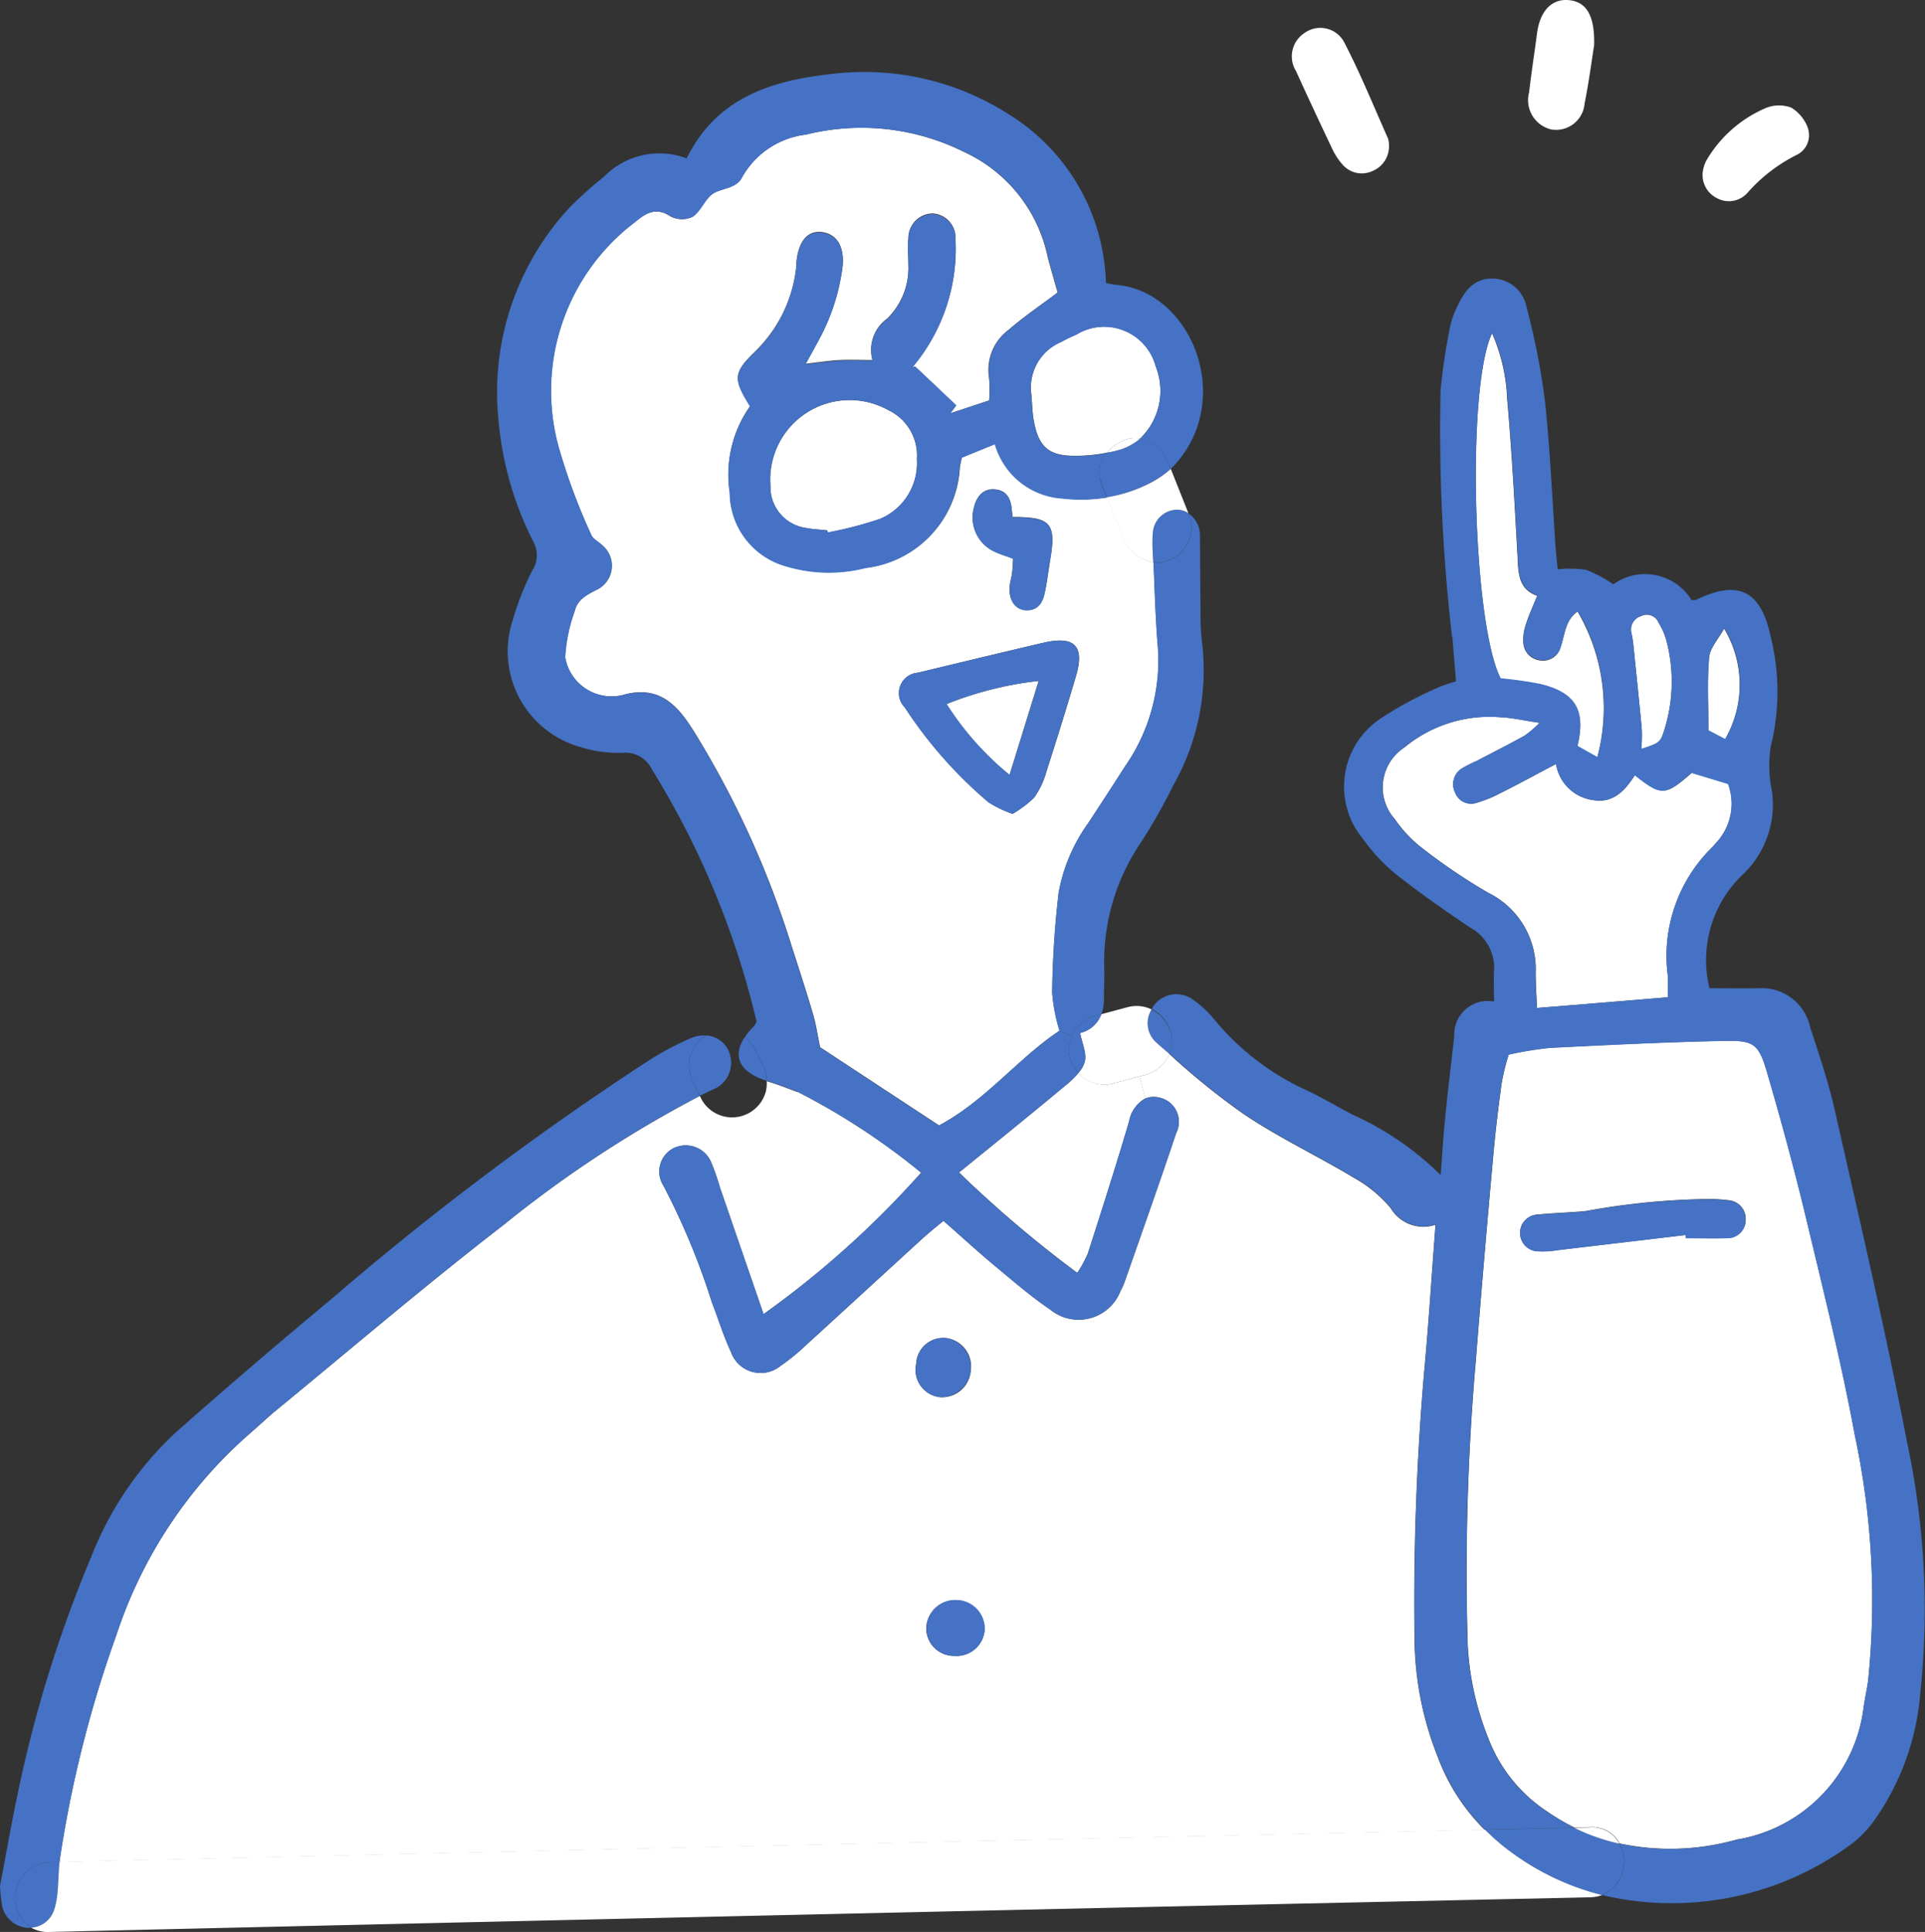 <svg id="グループ_9496" data-name="グループ 9496" xmlns="http://www.w3.org/2000/svg" xmlns:xlink="http://www.w3.org/1999/xlink" width="60.564" height="60.781" viewBox="0 0 60.564 60.781">
  <rect x="0" y="0" width="60.564" height="60.781" fill="#333333" stroke="none"/>
  <defs>
    <clipPath id="clip-path">
      <rect id="長方形_7994" data-name="長方形 7994" width="60.564" height="60.781" fill="none"/>
    </clipPath>
  </defs>
  <g id="グループ_9452" data-name="グループ 9452" clip-path="url(#clip-path)">
    <path id="パス_15303" data-name="パス 15303" d="M228.554,166.1a.573.573,0,0,0-.572.58.581.581,0,0,0,.576.576,2.731,2.731,0,0,0,.6-.037q2.02-.237,4.033-.477c0,.033.007.07.011.1.426,0,.851.011,1.277,0a.572.572,0,0,0,.6-.561.59.59,0,0,0-.532-.631,5.4,5.4,0,0,0-.6-.04,23.048,23.048,0,0,0-3.89.378c-.5.051-1,.059-1.5.11m-1.971,4.631q.253-3.192.543-6.385c.07-.8.165-1.6.275-2.393a7.069,7.069,0,0,1,.22-.884,10.926,10.926,0,0,1,1.3-.213c1.831-.092,3.662-.183,5.493-.22.928-.018,1.075.1,1.339,1.005.451,1.538.87,3.09,1.244,4.653.536,2.246,1.1,4.492,1.516,6.759a24.809,24.809,0,0,1,.415,7.724c-.037.272-.1.543-.139.815a4.808,4.808,0,0,1-3.989,4.172,7.693,7.693,0,0,1-3.688.125.972.972,0,0,0-.928-.514l-.5.011a7.088,7.088,0,0,1-.87-.514,4.805,4.805,0,0,1-1.846-2.323,9.16,9.16,0,0,1-.638-2.928,76.489,76.489,0,0,1,.253-8.891" transform="translate(-180.156 -127.89)" fill="#fff"/>
    <path id="パス_15304" data-name="パス 15304" d="M32.411,163.819a21.675,21.675,0,0,1,3.893,2.547,29.737,29.737,0,0,1-4.958,4.451q-.688-1.993-1.372-3.985a7.017,7.017,0,0,0-.272-.782.867.867,0,0,0-1.193-.451.824.824,0,0,0-.316,1.171,22.418,22.418,0,0,1,1.53,3.684c.2.514.36,1.046.594,1.545a.99.99,0,0,0,1.56.448,6.441,6.441,0,0,0,.818-.668c1.226-1.116,2.448-2.242,3.673-3.361.2-.18.407-.345.638-.536.583.51,1.1.987,1.64,1.435.561.466,1.116.947,1.717,1.354a1.411,1.411,0,0,0,2.213-.583,1.819,1.819,0,0,0,.125-.272c.547-1.563,1.1-3.126,1.629-4.7a.779.779,0,0,0-.55-1.116.71.71,0,0,0-.426.033l-.183-.694.205-.055a1.122,1.122,0,0,0,.73-.657,22.73,22.73,0,0,0,2.352,1.9c1.1.741,2.315,1.314,3.46,2a4.188,4.188,0,0,1,1.152.947,1.2,1.2,0,0,0,1.416.532c-.125,1.64-.22,3.17-.363,4.693a84.681,84.681,0,0,0-.294,8.521,10.256,10.256,0,0,0,.727,3.526,6.327,6.327,0,0,0,1.482,2.3q-22.424.484-44.845,1.009c0-.022,0-.04.007-.062a37.117,37.117,0,0,1,1.783-7.079,14.392,14.392,0,0,1,4.194-6.337c.268-.228.521-.473.793-.7,2.393-1.963,4.745-3.974,7.192-5.864a37.179,37.179,0,0,1,6.179-4.062l.062.125a1.1,1.1,0,0,0,2.015-.264,1.1,1.1,0,0,0,.026-.327.132.132,0,0,0,.04.015c.312.092.616.213.921.327M38.3,180.735a.919.919,0,0,0-1.835-.077.868.868,0,0,0,.877.91.885.885,0,0,0,.958-.833m-.437-8.124a.9.9,0,0,0-.745-1.038.853.853,0,0,0-.972.815.863.863,0,0,0,.73,1.038.9.9,0,0,0,.987-.815" transform="translate(-7.323 -129.473)" fill="#fff"/>
    <path id="パス_15305" data-name="パス 15305" d="M153.691,165.7l.183.694a1.041,1.041,0,0,0-.51.723c-.411,1.394-.855,2.781-1.3,4.165a3.84,3.84,0,0,1-.33.6,37.171,37.171,0,0,1-3.721-3.159c1.149-.932,2.26-1.827,3.358-2.745a2.8,2.8,0,0,0,.4-.385,1.094,1.094,0,0,0,1.1.327l.826-.22" transform="translate(-117.84 -131.837)" fill="#fff"/>
    <path id="パス_15306" data-name="パス 15306" d="M149,105.08c-.319,1.02-.6,1.941-.917,2.958a9.352,9.352,0,0,1-1.982-2.231,11.055,11.055,0,0,1,2.9-.727" transform="translate(-116.321 -83.658)" fill="#fff"/>
    <path id="パス_15307" data-name="パス 15307" d="M163.024,51.8a2.084,2.084,0,0,1-.488,2.282.929.929,0,0,0-.455.033,1.265,1.265,0,0,0-.58.407,4.959,4.959,0,0,1-1.038.1c-.811,0-1.123-.294-1.27-1.1-.051-.272-.051-.55-.077-.826a1.555,1.555,0,0,1,.932-1.655,4.754,4.754,0,0,1,.477-.231,1.679,1.679,0,0,1,2.5.983" transform="translate(-126.667 -40.283)" fill="#fff"/>
    <path id="パス_15308" data-name="パス 15308" d="M122.616,62.1a1.573,1.573,0,0,1,.884,1.538,1.9,1.9,0,0,1-1.145,1.871,11.832,11.832,0,0,1-1.659.433.443.443,0,0,0-.018-.066c-.224-.026-.451-.033-.672-.077a1.294,1.294,0,0,1-1.112-1.314,2.5,2.5,0,0,1,3.721-2.385" transform="translate(-94.654 -49.189)" fill="#fff"/>
    <path id="パス_15309" data-name="パス 15309" d="M100.652,35.908c-1.317.308-2.635.627-3.952.943a.643.643,0,0,0-.407,1.094,13.742,13.742,0,0,0,2.638,2.987,3.766,3.766,0,0,0,.749.36,3.326,3.326,0,0,0,.683-.514,2.616,2.616,0,0,0,.382-.811c.323-1.005.638-2.011.936-3.024.275-.936-.051-1.262-1.027-1.035m-5.585-2.359a3.36,3.36,0,0,0,2.954-3.156c.015-.1.037-.191.062-.312l1.046-.426a2.362,2.362,0,0,0,2.1,1.706,5.148,5.148,0,0,0,1.427-.029c.169.411.334.826.5,1.24a1.231,1.231,0,0,0,.961.811c.037.9.062,1.8.139,2.7a5.827,5.827,0,0,1-1.031,3.706c-.378.594-.763,1.182-1.149,1.772a5.408,5.408,0,0,0-.943,2.2,30.163,30.163,0,0,0-.205,3.152,5.585,5.585,0,0,0,.231,1.2c-1.31.87-2.33,2.205-3.791,2.98-1.288-.844-2.543-1.67-3.743-2.459-.081-.382-.128-.73-.228-1.06-.213-.723-.448-1.438-.679-2.158a29.381,29.381,0,0,0-3.057-6.708c-.477-.76-1.049-1.5-2.246-1.156A1.483,1.483,0,0,1,85.6,36.363a5.153,5.153,0,0,1,.3-1.449c.084-.352.356-.5.661-.657a.839.839,0,0,0,.183-1.435c-.1-.106-.268-.18-.319-.3a19.255,19.255,0,0,1-.98-2.6,6.651,6.651,0,0,1,2.33-7.229c.349-.286.664-.514,1.141-.2a.774.774,0,0,0,.7.011c.272-.187.4-.6.675-.749.3-.158.712-.147.881-.5a2.661,2.661,0,0,1,2-1.332,7.247,7.247,0,0,1,4.994.55,4.687,4.687,0,0,1,2.62,3.3c.1.382.213.763.312,1.116-.514.389-1.053.752-1.541,1.174a1.577,1.577,0,0,0-.613,1.538,4.216,4.216,0,0,1,0,.683c-.437.147-.829.275-1.226.407.062-.084.125-.165.187-.25q-.65-.616-1.3-1.229c-.125.081-.055.011,0-.066a5.777,5.777,0,0,0,1.281-3.926.765.765,0,0,0-.716-.818.775.775,0,0,0-.767.778c-.026.275,0,.554,0,.829a2.24,2.24,0,0,1-.672,1.706,1.2,1.2,0,0,0-.455,1.3c-.378,0-.7-.015-1.027,0s-.668.07-1.079.117c.161-.3.283-.514.4-.73a6.523,6.523,0,0,0,.756-2.279c.081-.635-.143-1.049-.605-1.13s-.771.257-.837.917c-.007.077,0,.154-.015.228A4.345,4.345,0,0,1,91.6,26.727c-.708.686-.719.859-.176,1.736a3.716,3.716,0,0,0-.638,2.723,2.414,2.414,0,0,0,1.747,2.3,4.673,4.673,0,0,0,2.532.059m4.587-1.864c-.037-.334-.176-.576-.547-.6-.327-.022-.561.2-.646.6a1.179,1.179,0,0,0,.668,1.365c.176.081.363.136.572.216-.011.158-.015.3-.033.451s-.07.294-.077.44c-.026.411.169.7.488.727.378.029.543-.213.613-.532.077-.341.114-.69.172-1.035.2-1.163.029-1.365-1.178-1.361-.011-.088-.026-.183-.033-.275" transform="translate(-67.824 -15.687)" fill="#fff"/>
    <path id="パス_15310" data-name="パス 15310" d="M264.085,97a3.432,3.432,0,0,1,.029,3.486c-.183-.1-.378-.2-.525-.272,0-.8-.044-1.556.022-2.3.026-.3.3-.587.473-.917" transform="translate(-209.842 -77.224)" fill="#fff"/>
    <path id="パス_15311" data-name="パス 15311" d="M252.807,95.588a5.051,5.051,0,0,1-.037,2.877c-.128.418-.154.422-.719.613,0-.239.018-.455,0-.668-.081-.87-.172-1.736-.261-2.6a3.12,3.12,0,0,0-.059-.371.442.442,0,0,1,.294-.536.4.4,0,0,1,.561.209,2.083,2.083,0,0,1,.22.477" transform="translate(-200.402 -75.517)" fill="#fff"/>
    <path id="パス_15312" data-name="パス 15312" d="M228.535,62.305c-.881-1.714-1.083-9.2-.268-10.865a5.674,5.674,0,0,1,.473,2.059c.147,1.651.235,3.306.327,4.965.026.521.022,1.027.62,1.233-.139.341-.268.613-.356.9a1.47,1.47,0,0,0-.081.587.59.59,0,0,0,.539.547.569.569,0,0,0,.635-.422c.136-.393.139-.844.532-1.116a6.011,6.011,0,0,1,.62,4.591c-.246-.136-.437-.246-.627-.352.268-1.123-.051-1.673-1.156-1.945a12.226,12.226,0,0,0-1.259-.18" transform="translate(-181.323 -40.953)" fill="#fff"/>
    <path id="パス_15313" data-name="パス 15313" d="M224.25,112.767a1.8,1.8,0,0,1-.4,1.875,1.466,1.466,0,0,1-.1.114,4.779,4.779,0,0,0-1.394,4.055c.007.2,0,.393,0,.664-1.369.114-2.7.224-4.121.338-.018-.429-.04-.774-.04-1.119a2.676,2.676,0,0,0-1.493-2.506,18.656,18.656,0,0,1-2.117-1.435,4.043,4.043,0,0,1-.818-.877,1.5,1.5,0,0,1,.294-2.257,4.2,4.2,0,0,1,3.016-.954c.367.015.73.1,1.244.176a3.487,3.487,0,0,1-.466.4c-.5.279-1.02.539-1.53.807a3.482,3.482,0,0,0-.466.239.585.585,0,0,0-.2.741.538.538,0,0,0,.679.33,4.021,4.021,0,0,0,.763-.312c.558-.279,1.108-.58,1.736-.91a1.358,1.358,0,0,0,1.156,1.134c.638.117,1.016-.3,1.325-.785.844.664.947.661,1.791-.07.378.114.756.228,1.149.349" transform="translate(-169.879 -88.101)" fill="#fff"/>
    <path id="パス_15314" data-name="パス 15314" d="M266.081,17.014a.687.687,0,0,1-.378.829,5.093,5.093,0,0,0-1.53,1.185.783.783,0,0,1-.969.161.814.814,0,0,1-.44-.789,1.11,1.11,0,0,1,.11-.378,3.974,3.974,0,0,1,1.883-1.666,1.1,1.1,0,0,1,.8-.007,1.259,1.259,0,0,1,.528.664" transform="translate(-209.196 -12.96)" fill="#fff"/>
    <path id="パス_15315" data-name="パス 15315" d="M241.155,185.037a.59.59,0,0,1,.532.631.573.573,0,0,1-.6.561c-.426.011-.851,0-1.277,0,0-.033-.007-.07-.011-.1q-2.015.237-4.033.477a2.733,2.733,0,0,1-.6.037.581.581,0,0,1-.576-.576.573.573,0,0,1,.572-.58c.5-.051,1-.059,1.5-.11a23.048,23.048,0,0,1,3.89-.378,5.393,5.393,0,0,1,.6.04" transform="translate(-186.769 -147.271)" fill="#4572c4"/>
    <path id="パス_15316" data-name="パス 15316" d="M193.148,57.11c.018.213,0,.429,0,.668.565-.191.591-.194.719-.613a5.051,5.051,0,0,0,.037-2.877,2.084,2.084,0,0,0-.22-.477.4.4,0,0,0-.561-.209.442.442,0,0,0-.294.536,3.114,3.114,0,0,1,.059.371c.088.866.18,1.732.261,2.6m-.217,1.493c-.308.488-.686.9-1.325.785a1.358,1.358,0,0,1-1.156-1.134c-.627.33-1.178.631-1.736.91a4.021,4.021,0,0,1-.763.312.538.538,0,0,1-.679-.33.585.585,0,0,1,.2-.741,3.48,3.48,0,0,1,.466-.239c.51-.268,1.027-.528,1.53-.807a3.489,3.489,0,0,0,.466-.4c-.514-.077-.877-.161-1.244-.176a4.2,4.2,0,0,0-3.016.954,1.5,1.5,0,0,0-.294,2.257,4.043,4.043,0,0,0,.818.877,18.656,18.656,0,0,0,2.117,1.435,2.676,2.676,0,0,1,1.494,2.506c0,.345.022.69.04,1.119,1.416-.114,2.752-.224,4.121-.338,0-.272.007-.466,0-.664a4.779,4.779,0,0,1,1.394-4.055,1.463,1.463,0,0,0,.1-.114,1.8,1.8,0,0,0,.4-1.875c-.393-.121-.771-.235-1.149-.349-.844.73-.947.734-1.791.07m-5.743-4.348a57.082,57.082,0,0,1-.36-7.757,18.782,18.782,0,0,1,.3-2.007,2.707,2.707,0,0,1,.228-.639c.22-.473.517-.884,1.112-.873a1.1,1.1,0,0,1,1.068.914,21.881,21.881,0,0,1,.576,2.947c.165,1.527.228,3.06.334,4.591.015.224.044.448.066.694a3.6,3.6,0,0,1,.9.018,4.352,4.352,0,0,1,.851.455,1.713,1.713,0,0,1,2.462.5.754.754,0,0,0,.147-.015c1.321-.638,2.029-.29,2.338,1.145a7.17,7.17,0,0,1,0,3.5,4.053,4.053,0,0,0,.048,1.405,3.044,3.044,0,0,1-.987,2.657,3.72,3.72,0,0,0-.983,3.515c.539,0,1.053.011,1.567,0a1.551,1.551,0,0,1,1.6,1.226c.29.881.587,1.765.789,2.671.782,3.453,1.589,6.906,2.26,10.381a25.2,25.2,0,0,1,.411,7.959,8.019,8.019,0,0,1-1.427,3.923,3.5,3.5,0,0,1-.664.712,9.511,9.511,0,0,1-7.911,1.659,1.164,1.164,0,0,0,.547-1.618,7.694,7.694,0,0,0,3.688-.125,4.808,4.808,0,0,0,3.989-4.172c.04-.272.1-.543.139-.815a24.81,24.81,0,0,0-.415-7.724c-.418-2.268-.98-4.514-1.516-6.759-.374-1.563-.793-3.115-1.244-4.653-.264-.91-.411-1.024-1.339-1.005-1.831.037-3.662.128-5.493.22a10.928,10.928,0,0,0-1.3.213,7.072,7.072,0,0,0-.22.884c-.11.8-.206,1.593-.275,2.393q-.286,3.192-.543,6.385a76.479,76.479,0,0,0-.253,8.891,9.159,9.159,0,0,0,.639,2.928,4.806,4.806,0,0,0,1.846,2.323,7.1,7.1,0,0,0,.87.514q-1.4.028-2.807.062a6.327,6.327,0,0,1-1.482-2.3,10.256,10.256,0,0,1-.727-3.526,84.68,84.68,0,0,1,.294-8.521c.143-1.523.239-3.053.363-4.693a1.2,1.2,0,0,1-1.416-.532,4.187,4.187,0,0,0-1.152-.947c-1.145-.683-2.359-1.255-3.46-2a22.731,22.731,0,0,1-2.352-1.9,1.014,1.014,0,0,0,.04-.7,1.2,1.2,0,0,0-.594-.7.641.641,0,0,1,.066-.106.882.882,0,0,1,1.215-.2,3.4,3.4,0,0,1,.712.664,8.123,8.123,0,0,0,2.851,2.187c.5.235.976.514,1.464.774a9.421,9.421,0,0,1,2.785,1.908c.051-.712.084-1.277.143-1.838.084-.848.187-1.692.283-2.539a1.053,1.053,0,0,1,1.251-1.083c0-.352-.015-.65,0-.943a1.444,1.444,0,0,0-.741-1.38c-.793-.532-1.578-1.079-2.326-1.67a5.506,5.506,0,0,1-1.031-1.094,2.573,2.573,0,0,1,.5-3.8,11.871,11.871,0,0,1,1.908-1.024,4.3,4.3,0,0,1,.492-.161c-.037-.477-.077-.943-.114-1.413m1.255-9.552c-.815,1.67-.613,9.152.268,10.865a12.223,12.223,0,0,1,1.259.18c1.1.272,1.424.822,1.156,1.945.191.106.382.216.628.352a6.011,6.011,0,0,0-.62-4.591c-.393.272-.4.723-.532,1.116a.569.569,0,0,1-.635.422.59.59,0,0,1-.539-.547,1.47,1.47,0,0,1,.081-.587c.088-.286.217-.558.356-.9-.6-.205-.594-.712-.62-1.233-.092-1.659-.18-3.314-.327-4.965a5.674,5.674,0,0,0-.473-2.059m7.328,12.774a3.432,3.432,0,0,0-.029-3.486c-.176.33-.448.613-.473.917-.066.741-.022,1.493-.022,2.3.147.073.341.176.525.272" transform="translate(-141.499 -34.217)" fill="#4572c4"/>
    <path id="パス_15317" data-name="パス 15317" d="M233.407,282.559a1.164,1.164,0,0,1-.547,1.618,8.137,8.137,0,0,1-2.675-1.218,7.084,7.084,0,0,1-1.009-.84q1.4-.033,2.807-.062a6.162,6.162,0,0,0,1.424.5" transform="translate(-182.456 -224.555)" fill="#4572c4"/>
    <path id="パス_15318" data-name="パス 15318" d="M243.441,282a.972.972,0,0,1,.928.514,6.162,6.162,0,0,1-1.424-.5l.5-.011" transform="translate(-193.419 -224.511)" fill="#fff"/>
    <path id="パス_15319" data-name="パス 15319" d="M237.207.007c.525.059.8.473.774,1.42-.073.448-.161,1.141-.3,1.827a.9.9,0,0,1-1.053.818.947.947,0,0,1-.694-1.16c.073-.624.169-1.24.25-1.86.092-.716.473-1.108,1.024-1.046" transform="translate(-187.827 0)" fill="#fff"/>
    <path id="パス_15320" data-name="パス 15320" d="M202.424,7.818a.651.651,0,0,1,.026.191.837.837,0,0,1-.5.807.8.8,0,0,1-.961-.194,2.092,2.092,0,0,1-.327-.5c-.385-.811-.767-1.626-1.138-2.444a.876.876,0,0,1,.264-1.193.85.85,0,0,1,1.244.272c.517.994.939,2.037,1.394,3.06" transform="translate(-158.75 -3.444)" fill="#fff"/>
    <path id="パス_15321" data-name="パス 15321" d="M177.843,156.483a1.013,1.013,0,0,1-.04.7c-.128-.11-.261-.224-.389-.338a.815.815,0,0,1-.165-1.057,1.2,1.2,0,0,1,.594.7" transform="translate(-141.016 -124.027)" fill="#4572c4"/>
    <path id="パス_15322" data-name="パス 15322" d="M171.836,68.476l.062.154a3.065,3.065,0,0,1-.646.444,4.517,4.517,0,0,1-1.358.451c-.059-.154-.121-.308-.183-.462a.941.941,0,0,1,.191-.947,2.608,2.608,0,0,0,.294-.062,1.754,1.754,0,0,0,.741-.378,1.255,1.255,0,0,1,.9.8" transform="translate(-135.068 -53.879)" fill="#4572c4"/>
    <path id="パス_15323" data-name="パス 15323" d="M177.871,79.394a.778.778,0,0,1,.793-.745.692.692,0,0,1,.323.11l.062.154a1.113,1.113,0,0,1-.767,1.354.921.921,0,0,1-.393.044c0-.106-.011-.209-.015-.316a4.12,4.12,0,0,1,0-.6" transform="translate(-141.602 -62.614)" fill="#4572c4"/>
    <path id="パス_15324" data-name="パス 15324" d="M173.073,73.64a.778.778,0,0,0-.793.745,4.122,4.122,0,0,0,0,.6c0,.106.011.209.015.316a1.231,1.231,0,0,1-.961-.811c-.165-.415-.33-.829-.5-1.24A4.516,4.516,0,0,0,172.2,72.8a3.063,3.063,0,0,0,.646-.444l.554,1.394a.692.692,0,0,0-.323-.11" transform="translate(-136.011 -57.605)" fill="#fff"/>
    <path id="パス_15325" data-name="パス 15325" d="M168.732,155.36a.815.815,0,0,0,.165,1.057c.128.114.261.228.389.338a1.122,1.122,0,0,1-.73.657l-.205.055-.826.22a1.094,1.094,0,0,1-1.1-.327.916.916,0,0,0,.2-.345c.077-.264-.084-.594-.143-.914a.937.937,0,0,0,.668-.591l.822-.22a1.075,1.075,0,0,1,.76.07" transform="translate(-132.5 -123.602)" fill="#fff"/>
    <path id="パス_15326" data-name="パス 15326" d="M171.454,67.653a.928.928,0,0,1,.455-.033,1.754,1.754,0,0,1-.741.378,2.608,2.608,0,0,1-.294.062,1.265,1.265,0,0,1,.58-.407" transform="translate(-136.039 -53.823)" fill="#fff"/>
    <path id="パス_15327" data-name="パス 15327" d="M164.993,157.933a1,1,0,0,1,.051-.723,1.123,1.123,0,0,1,.716-.631l.213-.055a.937.937,0,0,1-.668.591c.059.319.22.65.143.914a.916.916,0,0,1-.2.345,1.2,1.2,0,0,1-.257-.44" transform="translate(-131.322 -124.615)" fill="#4572c4"/>
    <path id="パス_15328" data-name="パス 15328" d="M163.7,95.015a1.123,1.123,0,0,0-.716.631l-.393-.165a5.586,5.586,0,0,1-.231-1.2,30.165,30.165,0,0,1,.205-3.152,5.409,5.409,0,0,1,.943-2.2c.385-.591.771-1.178,1.149-1.772a5.827,5.827,0,0,0,1.031-3.706c-.077-.9-.1-1.8-.139-2.7a.921.921,0,0,0,.393-.044,1.113,1.113,0,0,0,.767-1.354l-.062-.154a.838.838,0,0,1,.367.73c.007.778.007,1.556.018,2.337a7.272,7.272,0,0,0,.044.98,7.328,7.328,0,0,1-.9,4.506,17.363,17.363,0,0,1-1.042,1.835,6.682,6.682,0,0,0-1.13,4c.007.279-.015.554-.011.829a1.524,1.524,0,0,1-.081.55l-.213.055" transform="translate(-129.26 -63.051)" fill="#4572c4"/>
    <path id="パス_15329" data-name="パス 15329" d="M94.832,41.413a1,1,0,0,0-.051.723,1.2,1.2,0,0,0,.257.44,2.8,2.8,0,0,1-.4.385c-1.1.917-2.209,1.813-3.358,2.745A37.175,37.175,0,0,0,95,48.865a3.84,3.84,0,0,0,.33-.6c.444-1.383.888-2.77,1.3-4.165a1.041,1.041,0,0,1,.51-.723.71.71,0,0,1,.426-.033.779.779,0,0,1,.55,1.116c-.525,1.574-1.083,3.137-1.629,4.7a1.817,1.817,0,0,1-.125.272,1.411,1.411,0,0,1-2.213.583c-.6-.407-1.156-.888-1.717-1.354-.539-.448-1.057-.925-1.64-1.435-.231.191-.44.356-.638.536-1.226,1.119-2.448,2.246-3.673,3.361a6.442,6.442,0,0,1-.818.668.99.99,0,0,1-1.56-.448c-.235-.5-.393-1.031-.594-1.545a22.418,22.418,0,0,0-1.53-3.684.824.824,0,0,1,.316-1.171.867.867,0,0,1,1.193.451,7.016,7.016,0,0,1,.272.782q.688,1.993,1.372,3.985a29.738,29.738,0,0,0,4.958-4.451A21.675,21.675,0,0,0,86.2,43.163c-.3-.114-.609-.235-.921-.327a.132.132,0,0,1-.04-.015A1.19,1.19,0,0,0,85.1,42.3l-.261-.517a.918.918,0,0,0-.3-.33,2.14,2.14,0,0,1,.29-.349.684.684,0,0,0,.084-.15A26.825,26.825,0,0,0,81.607,33,.919.919,0,0,0,80.7,32.5a3.934,3.934,0,0,1-1.336-.183,3.126,3.126,0,0,1-2.117-4.007,8.924,8.924,0,0,1,.605-1.538.879.879,0,0,0,.044-.9,10.429,10.429,0,0,1-1.108-3.893,8.545,8.545,0,0,1,2.257-6.649,12.541,12.541,0,0,1,1.068-.954,2.431,2.431,0,0,1,2.6-.576c.991-2.011,2.844-2.492,4.814-2.682a8.422,8.422,0,0,1,5.328,1.3,6.441,6.441,0,0,1,3.049,5.3,2.71,2.71,0,0,0,.334.062c2.312.194,3.706,3.5,1.886,5.6-.059.066-.117.128-.183.191l-.062-.154a1.255,1.255,0,0,0-.9-.8,2.084,2.084,0,0,0,.488-2.282,1.679,1.679,0,0,0-2.5-.983,4.756,4.756,0,0,0-.477.231,1.555,1.555,0,0,0-.932,1.655c.026.275.026.554.077.826.147.8.459,1.094,1.27,1.1a4.96,4.96,0,0,0,1.038-.1.941.941,0,0,0-.191.947c.062.154.125.308.183.462a5.148,5.148,0,0,1-1.427.029,2.362,2.362,0,0,1-2.1-1.706l-1.046.426c-.026.121-.048.217-.062.312a3.36,3.36,0,0,1-2.954,3.156,4.673,4.673,0,0,1-2.532-.059,2.414,2.414,0,0,1-1.747-2.3,3.716,3.716,0,0,1,.639-2.723c-.543-.877-.532-1.049.176-1.736a4.345,4.345,0,0,0,1.273-2.587c.011-.073.007-.15.015-.228.066-.661.374-.994.837-.917s.686.5.605,1.13a6.524,6.524,0,0,1-.756,2.279c-.114.217-.235.433-.4.73.411-.048.745-.1,1.079-.117s.65,0,1.027,0a1.2,1.2,0,0,1,.455-1.3,2.24,2.24,0,0,0,.672-1.706c0-.275-.029-.554,0-.829a.775.775,0,0,1,.767-.778.765.765,0,0,1,.716.818A5.777,5.777,0,0,1,89.9,20.276c-.059.077-.128.147,0,.066q.649.611,1.3,1.229c-.062.084-.125.165-.187.25.4-.132.789-.261,1.226-.407a4.216,4.216,0,0,0,0-.683,1.577,1.577,0,0,1,.613-1.538c.488-.422,1.027-.785,1.541-1.174-.1-.352-.217-.734-.312-1.116a4.687,4.687,0,0,0-2.62-3.3,7.247,7.247,0,0,0-4.994-.55,2.661,2.661,0,0,0-2,1.332c-.169.352-.58.341-.881.5-.275.147-.4.561-.675.749a.774.774,0,0,1-.7-.011c-.477-.316-.793-.088-1.141.2a6.651,6.651,0,0,0-2.33,7.229,19.253,19.253,0,0,0,.98,2.6c.051.125.217.2.319.3a.839.839,0,0,1-.183,1.435c-.3.158-.576.3-.661.657a5.153,5.153,0,0,0-.3,1.449A1.483,1.483,0,0,0,80.7,30.687c1.2-.345,1.769.4,2.246,1.156A29.381,29.381,0,0,1,86,38.55c.231.719.466,1.435.679,2.158.1.33.147.679.228,1.06,1.2.789,2.455,1.615,3.743,2.459,1.46-.774,2.481-2.11,3.791-2.98ZM89.956,23.263a1.573,1.573,0,0,0-.884-1.538,2.5,2.5,0,0,0-3.721,2.385,1.294,1.294,0,0,0,1.112,1.314c.22.044.448.051.672.077a.443.443,0,0,1,.018.066,11.83,11.83,0,0,0,1.659-.433,1.9,1.9,0,0,0,1.145-1.871" transform="translate(-61.11 -8.817)" fill="#4572c4"/>
    <path id="パス_15330" data-name="パス 15330" d="M151.38,76.409c1.207,0,1.376.2,1.178,1.361-.059.345-.1.694-.172,1.035-.07.319-.235.561-.613.532-.319-.029-.514-.316-.488-.727.007-.147.059-.294.077-.44s.022-.294.033-.451c-.209-.081-.4-.136-.572-.216a1.179,1.179,0,0,1-.668-1.365c.084-.4.319-.624.646-.6.371.022.51.264.547.6.007.092.022.187.033.275" transform="translate(-119.518 -60.136)" fill="#4572c4"/>
    <path id="パス_15331" data-name="パス 15331" d="M139.358,99.865c1.317-.316,2.635-.635,3.952-.943.976-.228,1.3.1,1.027,1.035-.3,1.013-.613,2.018-.936,3.024a2.616,2.616,0,0,1-.382.811,3.326,3.326,0,0,1-.683.514,3.766,3.766,0,0,1-.749-.36,13.742,13.742,0,0,1-2.638-2.987.643.643,0,0,1,.407-1.094m3.809.257a11.054,11.054,0,0,0-2.9.727,9.352,9.352,0,0,0,1.982,2.231c.316-1.016.6-1.937.917-2.958" transform="translate(-110.483 -78.7)" fill="#4572c4"/>
    <path id="パス_15332" data-name="パス 15332" d="M143.925,246.918a.9.9,0,0,1,.881.925.885.885,0,0,1-.958.833.868.868,0,0,1-.877-.91.907.907,0,0,1,.954-.848" transform="translate(-113.823 -196.58)" fill="#4572c4"/>
    <path id="パス_15333" data-name="パス 15333" d="M142.345,206.478a.937.937,0,0,1-.242,1.853.863.863,0,0,1-.73-1.038.853.853,0,0,1,.972-.815" transform="translate(-112.545 -164.378)" fill="#4572c4"/>
    <path id="パス_15334" data-name="パス 15334" d="M114.744,160.936a1.191,1.191,0,0,1,.139.521c-.855-.268-1.1-.767-.7-1.369a.918.918,0,0,1,.3.33Z" transform="translate(-90.756 -127.452)" fill="#4572c4"/>
    <path id="パス_15336" data-name="パス 15336" d="M107.618,160.325a.9.9,0,0,1-.525,1.182c-.132.062-.261.125-.389.187l-.2-.393a1.217,1.217,0,0,1-.11-.848,1.107,1.107,0,0,1,.5-.653.82.82,0,0,1,.727.525" transform="translate(-84.68 -127.223)" fill="#4572c4"/>
    <path id="パス_15337" data-name="パス 15337" d="M3.445,287.319c.11,0,.217,0,.327-.007-.037.3-.033.613-.062.914a2.661,2.661,0,0,1-.106.591.808.808,0,0,1-.727.569,1.131,1.131,0,0,1,.569-2.066" transform="translate(-1.896 -228.74)" fill="#4572c4"/>
    <path id="パス_15338" data-name="パス 15338" d="M5.533,284.876a2.661,2.661,0,0,0,.106-.591c.029-.3.026-.609.062-.914q22.419-.523,44.845-1.009a7.087,7.087,0,0,0,1.009.84,8.137,8.137,0,0,0,2.675,1.218,1.2,1.2,0,0,1-.382.07q-24.241.523-48.474,1.09a1.063,1.063,0,0,1-.569-.136.808.808,0,0,0,.727-.569" transform="translate(-3.826 -224.799)" fill="#fff"/>
    <path id="パス_15339" data-name="パス 15339" d="M1.549,185.793a1.131,1.131,0,0,0-.569,2.066.549.549,0,0,1-.077.007.882.882,0,0,1-.829-.657A5.267,5.267,0,0,1,0,186.541c.194-1,.389-2.139.635-3.266a40.538,40.538,0,0,1,2.242-7.1,10.613,10.613,0,0,1,2.657-3.9q2.427-2.147,4.924-4.22a93.179,93.179,0,0,1,9.882-7.431,9.576,9.576,0,0,1,1.391-.749,1.052,1.052,0,0,1,.481-.084,1.107,1.107,0,0,0-.5.653,1.217,1.217,0,0,0,.11.848l.2.393a37.176,37.176,0,0,0-6.179,4.062c-2.448,1.89-4.8,3.9-7.192,5.864-.272.224-.525.47-.793.7a14.393,14.393,0,0,0-4.194,6.337,37.117,37.117,0,0,0-1.783,7.079c0,.022,0,.04-.007.062-.11,0-.217,0-.327.007" transform="translate(0 -127.213)" fill="#4572c4"/>
  </g>
</svg>
